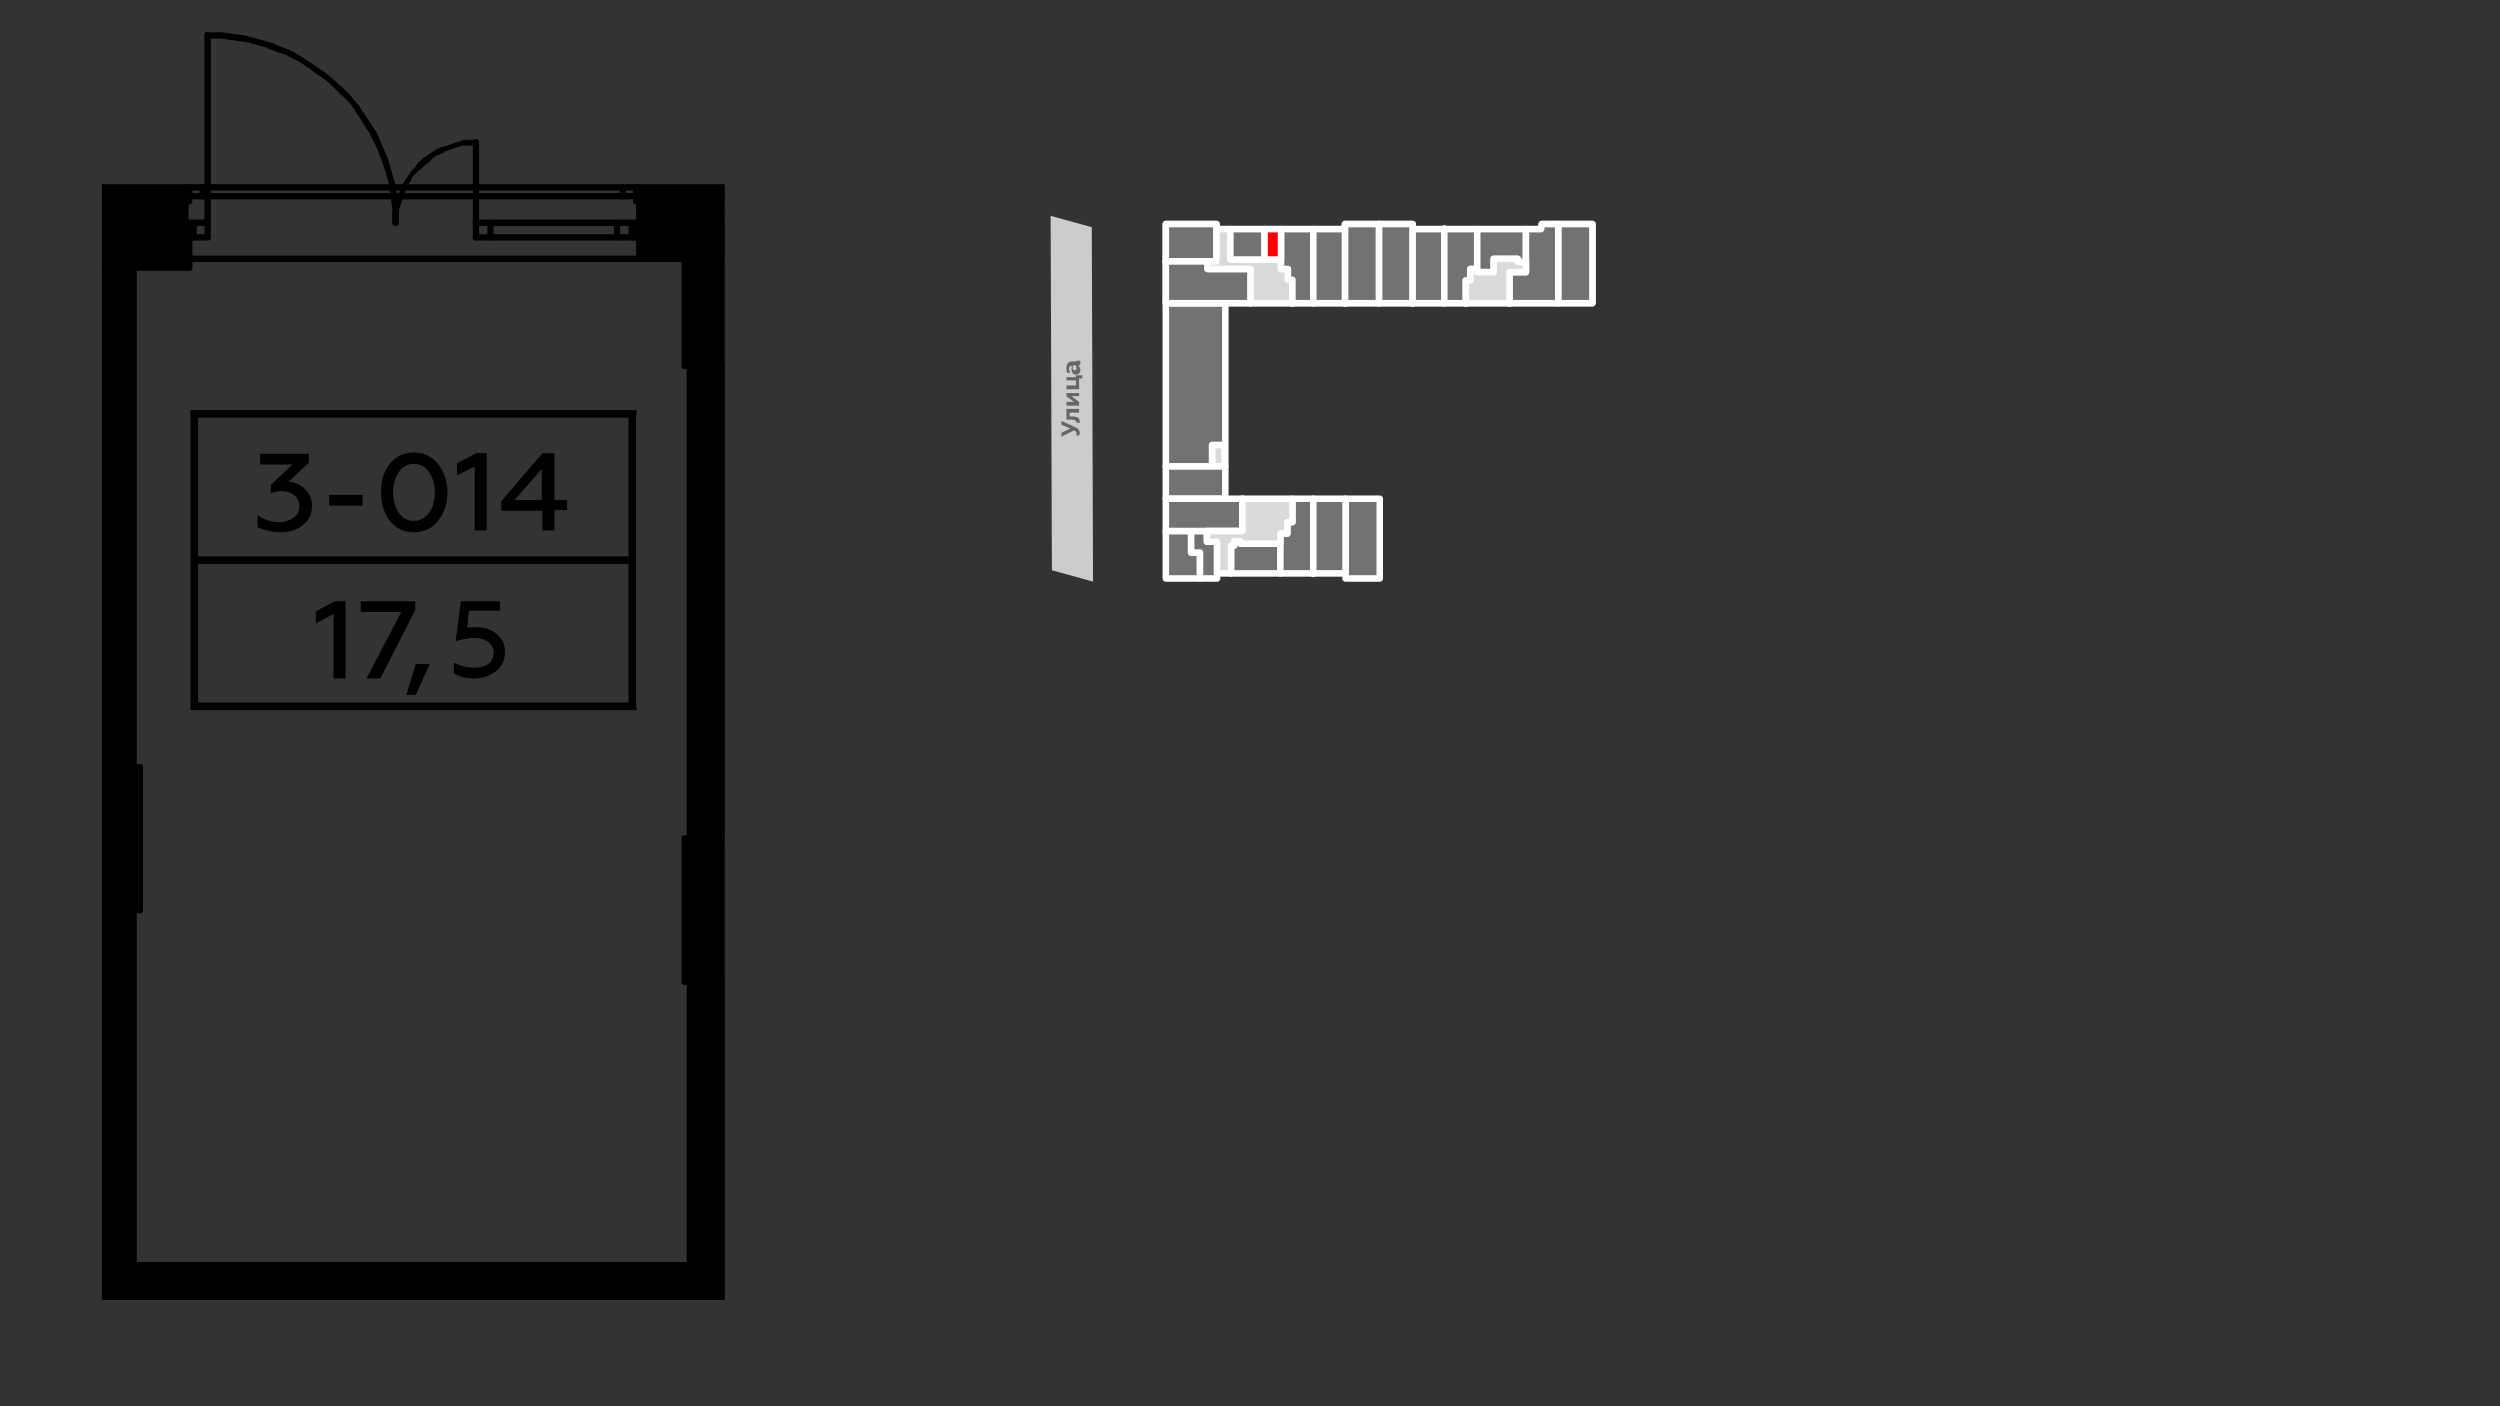 <?xml version="1.0" encoding="utf-8"?>
<!-- Generator: Adobe Illustrator 24.1.2, SVG Export Plug-In . SVG Version: 6.00 Build 0)  -->
<svg version="1.1" id="Слой_1" xmlns:xodm="http://www.corel.com/coreldraw/odm/2003"
	 xmlns="http://www.w3.org/2000/svg" xmlns:xlink="http://www.w3.org/1999/xlink" x="0px" y="0px" viewBox="0 0 395 222.2"
	 style="enable-background:new 0 0 395 222.2;" xml:space="preserve">
<rect x="0" y="0" width="395" height="222.2" fill="#333333" stroke="none"/>
<style type="text/css">
	.st0{fill-rule:evenodd;clip-rule:evenodd;fill:#CCCCCC;}
	.st1{fill:#666666;}
	.st2{fill:#FFFFFF;}
	
		.st3{fill-rule:evenodd;clip-rule:evenodd;fill:#D9DADA;stroke:#FFFFFF;stroke-width:1.029;stroke-linecap:round;stroke-linejoin:round;stroke-miterlimit:10;}
	
		.st4{fill-rule:evenodd;clip-rule:evenodd;fill:#727271;stroke:#FFFFFF;stroke-width:1.029;stroke-linecap:round;stroke-linejoin:round;stroke-miterlimit:10;}
	.st5{fill:none;stroke:#FFFFFF;stroke-width:1.029;stroke-linecap:round;stroke-linejoin:round;stroke-miterlimit:10;}
	
		.st6{fill-rule:evenodd;clip-rule:evenodd;fill:#FF0000;stroke:#FFFFFF;stroke-width:1.029;stroke-linecap:round;stroke-linejoin:round;stroke-miterlimit:10;}
	.st7{fill-rule:evenodd;clip-rule:evenodd;}
</style>
<g id="Слой_x0020_1">
	<g id="_2552193962112">
		<polygon class="st0" points="166.2,90.1 166,34.1 172.5,35.9 172.7,91.9 		"/>
		<g>
			<path class="st1" d="M170.6,68.4c0-0.4-0.2-0.7-0.7-0.9l-2.2-1v0.6l1.4,0.6l-1.4,0.7v0.6l2-1c0.1,0.1,0.3,0.1,0.3,0.2
				c0.1,0.1,0.1,0.2,0.1,0.3c0,0.1,0,0.3-0.1,0.3h0.5C170.5,68.8,170.6,68.6,170.6,68.4z"/>
			<path id="_1" class="st1" d="M169,65.2h1.5v-0.6h-2v1.7l0.6,0c0.3,0,0.5,0,0.7,0.1c0.2,0.1,0.3,0.1,0.3,0.3c0,0.1,0,0.1,0,0.1
				h0.5c0,0,0-0.1,0-0.2c0-0.4-0.2-0.6-0.5-0.7c-0.3-0.1-0.4-0.1-0.7-0.1H169V65.2z"/>
			<polygon id="_2" class="st1" points="170.5,63.5 169.3,62.6 170.5,62.6 170.5,62.1 168.5,62.1 168.5,62.6 169.7,63.5 168.5,63.5 
				168.5,64.1 170.5,64.1 			"/>
			<polygon id="_3" class="st1" points="171,59.3 170,59.3 170,59.6 168.5,59.6 168.5,60.1 170,60.1 170,60.9 168.5,60.9 
				168.5,61.5 170.5,61.5 170.5,59.8 171,59.8 			"/>
			<path id="_4" class="st1" d="M170.1,57c0,0.1,0,0.1-0.1,0.1h-0.7c-0.2,0-0.4,0.1-0.6,0.3c-0.1,0.2-0.2,0.4-0.2,0.7
				c0,0.3,0,0.5,0.1,0.8h0.5c-0.1-0.2-0.2-0.4-0.2-0.6c0-0.3,0.1-0.5,0.4-0.5h0.1c-0.1,0.1-0.1,0.3-0.1,0.6s0.1,0.4,0.2,0.6
				c0.1,0.1,0.3,0.2,0.5,0.2c0.4,0,0.7-0.3,0.7-0.7c0-0.3-0.1-0.5-0.3-0.7c0.2-0.1,0.3-0.2,0.3-0.5c0-0.1,0-0.3-0.1-0.3h-0.4
				C170.1,56.9,170.1,56.9,170.1,57z M169.9,57.7c0.1,0.1,0.2,0.3,0.2,0.5s-0.1,0.3-0.3,0.3c-0.2,0-0.3-0.1-0.3-0.4
				c0-0.1,0-0.3,0.1-0.4H169.9z"/>
		</g>
	</g>
	<g>
		<path class="st2" d="M212.6,91h5.4v0.8h-5.4l-0.4-0.4L212.6,91z M212.6,91.8c-0.2,0-0.4-0.2-0.4-0.4c0-0.2,0.2-0.4,0.4-0.4V91.8z
			 M213,90.6v0.8h-0.8v-0.8l0.4-0.4L213,90.6z M212.2,90.6c0-0.2,0.2-0.4,0.4-0.4c0.2,0,0.4,0.2,0.4,0.4H212.2z M192.3,90.2h20.3V91
			h-20.3l-0.4-0.4L192.3,90.2z M192.3,91c-0.2,0-0.4-0.2-0.4-0.4c0-0.2,0.2-0.4,0.4-0.4V91z M191.9,91.4v-0.8h0.8v0.8l-0.4,0.4
			L191.9,91.4z M192.7,91.4c0,0.2-0.2,0.4-0.4,0.4c-0.2,0-0.4-0.2-0.4-0.4H192.7z M184.2,91h8.1v0.8h-8.1l-0.4-0.4L184.2,91z
			 M184.2,91.8c-0.2,0-0.4-0.2-0.4-0.4c0-0.2,0.2-0.4,0.4-0.4V91.8z M184.6,47.9v43.5h-0.8V47.9l0.4-0.4L184.6,47.9z M183.8,47.9
			c0-0.2,0.2-0.4,0.4-0.4c0.2,0,0.4,0.2,0.4,0.4H183.8z M193.6,48.4h-9.3v-0.8h9.3l0.4,0.4L193.6,48.4z M193.6,47.5
			c0.2,0,0.4,0.2,0.4,0.4c0,0.2-0.2,0.4-0.4,0.4V47.5z M193.2,78.8V47.9h0.8v30.9l-0.4,0.4L193.2,78.8L193.2,78.8z M194,78.8
			c0,0.2-0.2,0.4-0.4,0.4s-0.4-0.2-0.4-0.4H194z M218,79.2l-24.4,0l0-0.8l24.4,0l0.4,0.4L218,79.2z M218,78.4c0.2,0,0.4,0.2,0.4,0.4
			c0,0.2-0.2,0.4-0.4,0.4L218,78.4z M217.6,91.4V78.8h0.8v12.6l-0.4,0.4L217.6,91.4z M218.4,91.4c0,0.2-0.2,0.4-0.4,0.4
			s-0.4-0.2-0.4-0.4H218.4z"/>
	</g>
	<g>
		<path class="st2" d="M213,90.6c0,0.2-0.2,0.4-0.4,0.4s-0.4-0.2-0.4-0.4H213z M213,78.8v11.8h-0.8V78.8H213z M212.2,78.8
			c0-0.2,0.2-0.4,0.4-0.4c0.2,0,0.4,0.2,0.4,0.4H212.2z"/>
	</g>
	<g>
		<path class="st2" d="M207,78.8c0-0.2,0.2-0.4,0.4-0.4c0.2,0,0.4,0.2,0.4,0.4H207z M207,90.8V78.8h0.8v11.9H207z M207.9,90.8
			c0,0.2-0.2,0.4-0.4,0.4S207,91,207,90.8H207.9z"/>
	</g>
	<g>
		<path class="st2" d="M202.7,90.6c0,0.2-0.2,0.4-0.4,0.4s-0.4-0.2-0.4-0.4H202.7z M202.7,84.3v6.3h-0.8v-6.3l0.4-0.4L202.7,84.3z
			 M201.9,84.3c0-0.2,0.2-0.4,0.4-0.4c0.2,0,0.4,0.2,0.4,0.4H201.9z M203.4,84.7h-1.1v-0.8h1.1l0.4,0.4L203.4,84.7z M203.4,83.9
			c0.2,0,0.4,0.2,0.4,0.4c0,0.2-0.2,0.4-0.4,0.4V83.9z M203.8,82.5v1.8H203v-1.8l0.4-0.4L203.8,82.5z M203,82.5
			c0-0.2,0.2-0.4,0.4-0.4c0.2,0,0.4,0.2,0.4,0.4H203z M204.2,82.9h-0.7v-0.8h0.7l0.4,0.4L204.2,82.9z M204.2,82.1
			c0.2,0,0.4,0.2,0.4,0.4c0,0.2-0.2,0.4-0.4,0.4V82.1z M204.6,78.8v3.7h-0.8v-3.7H204.6z M203.7,78.8c0-0.2,0.2-0.4,0.4-0.4
			c0.2,0,0.4,0.2,0.4,0.4H203.7z"/>
	</g>
	<g>
		<path class="st2" d="M194.9,90.6c0,0.2-0.2,0.4-0.4,0.4c-0.2,0-0.4-0.2-0.4-0.4H194.9z M194.9,86.2v4.4h-0.8v-4.4l0.4-0.4
			L194.9,86.2L194.9,86.2z M194.1,86.2c0-0.2,0.2-0.4,0.4-0.4c0.2,0,0.4,0.2,0.4,0.4H194.1z M195,86.6l-0.6,0l0-0.8l0.6,0l0.4,0.4
			L195,86.6z M195,85.8c0.2,0,0.4,0.2,0.4,0.4c0,0.2-0.2,0.4-0.4,0.4L195,85.8z M195.4,85.5l0,0.7l-0.8,0l0-0.7l0.4-0.4L195.4,85.5z
			 M194.6,85.5c0-0.2,0.2-0.4,0.4-0.4c0.2,0,0.4,0.2,0.4,0.4L194.6,85.5z M196,85.9h-1v-0.8h1l0.4,0.4L196,85.9z M196,85.1
			c0.2,0,0.4,0.2,0.4,0.4c0,0.2-0.2,0.4-0.4,0.4V85.1z M195.6,85.9v-0.4h0.8v0.4l-0.4,0.4L195.6,85.9z M196.4,85.9
			c0,0.2-0.2,0.4-0.4,0.4s-0.4-0.2-0.4-0.4H196.4z M202.3,86.3H196v-0.8h6.3V86.3z M202.3,85.5c0.2,0,0.4,0.2,0.4,0.4
			c0,0.2-0.2,0.4-0.4,0.4V85.5z"/>
	</g>
	<g>
		<path class="st2" d="M192.7,90.6c0,0.2-0.2,0.4-0.4,0.4c-0.2,0-0.4-0.2-0.4-0.4L192.7,90.6z M192.7,85.6l0,5l-0.8,0l0-5l0.4-0.4
			L192.7,85.6z M191.9,85.6c0-0.2,0.2-0.4,0.4-0.4c0.2,0,0.4,0.2,0.4,0.4L191.9,85.6z M190.7,85.2l1.6,0l0,0.8l-1.6,0l-0.4-0.4
			L190.7,85.2L190.7,85.2z M190.7,86c-0.2,0-0.4-0.2-0.4-0.4c0-0.2,0.2-0.4,0.4-0.4L190.7,86L190.7,86z M191.1,84.1v1.4h-0.8v-1.4
			l0.4-0.4L191.1,84.1z M190.3,84.1c0-0.2,0.2-0.4,0.4-0.4c0.2,0,0.4,0.2,0.4,0.4H190.3z M184.2,83.7h6.5v0.8h-6.5V83.7z
			 M184.2,84.6c-0.2,0-0.4-0.2-0.4-0.4c0-0.2,0.2-0.4,0.4-0.4V84.6z"/>
	</g>
	<g>
		<path class="st2" d="M187.8,84.1c0-0.2,0.2-0.4,0.4-0.4c0.2,0,0.4,0.2,0.4,0.4H187.8z M187.8,87.3v-3.1h0.8v3.1l-0.4,0.4
			L187.8,87.3z M188.6,87.3c0,0.2-0.2,0.4-0.4,0.4s-0.4-0.2-0.4-0.4H188.6z M189.6,87.7h-1.4v-0.8h1.4l0.4,0.4L189.6,87.7z
			 M189.6,86.8c0.2,0,0.4,0.2,0.4,0.4c0,0.2-0.2,0.4-0.4,0.4V86.8z M189.2,91.4v-4.1h0.8v4.1H189.2z M190,91.4
			c0,0.2-0.2,0.4-0.4,0.4c-0.2,0-0.4-0.2-0.4-0.4H190z"/>
	</g>
	<g>
		<path class="st2" d="M193.6,78.4c0.2,0,0.4,0.2,0.4,0.4s-0.2,0.4-0.4,0.4V78.4z M184.2,78.4h9.3v0.8h-9.3V78.4z M184.2,79.2
			c-0.2,0-0.4-0.2-0.4-0.4s0.2-0.4,0.4-0.4V79.2z"/>
	</g>
	<g>
		<path class="st2" d="M193.6,73.3c0.2,0,0.4,0.2,0.4,0.4c0,0.2-0.2,0.4-0.4,0.4V73.3z M184.2,73.3h9.4v0.8h-9.4V73.3z M184.2,74.1
			c-0.2,0-0.4-0.2-0.4-0.4c0-0.2,0.2-0.4,0.4-0.4V74.1z"/>
	</g>
	<polygon class="st3" points="193.5,73.7 193.5,70.3 191.5,70.3 191.5,73.7 	"/>
	<polygon class="st4" points="191.5,70.3 193.5,70.3 193.5,73.7 193.6,73.7 193.6,47.9 184.2,47.9 184.2,73.7 191.5,73.7 	"/>
	<polygon class="st4" points="191.5,73.7 184.2,73.7 184.2,78.8 193.6,78.8 193.6,73.7 193.5,73.7 193.5,73.7 191.5,73.7 	"/>
	<polygon class="st4" points="202.3,85.9 196,85.9 196,85.5 195,85.5 195,86.2 194.5,86.2 194.5,90.6 202.3,90.6 	"/>
	<polygon class="st4" points="189.6,91.4 189.6,87.3 188.2,87.3 188.2,83.9 184.2,83.9 184.2,91.4 	"/>
	<polygon class="st4" points="189.6,87.3 189.6,91.4 192.3,91.4 192.3,90.6 192.3,85.6 190.7,85.6 190.7,83.9 188.2,83.9 
		188.2,87.3 	"/>
	<polygon class="st4" points="212.6,78.8 212.6,90.6 212.6,91.4 218,91.4 218,78.8 	"/>
	<polygon class="st4" points="207.5,90.6 207.5,78.8 204.2,78.8 204.2,82.5 203.4,82.5 203.4,84.3 202.3,84.3 202.3,85.9 
		202.3,90.6 207.4,90.6 	"/>
	<polygon class="st4" points="207.5,78.8 207.5,90.6 212.6,90.6 212.6,78.8 	"/>
	<polyline class="st5" points="190.7,83.9 196.3,83.9 196.3,78.8 	"/>
	<polygon class="st4" points="190.7,83.9 196.3,83.9 196.3,78.8 193.6,78.8 184.2,78.8 184.2,83.9 188.2,83.9 	"/>
	<polygon class="st3" points="196.3,78.8 196.3,83.9 190.7,83.9 190.7,84.1 190.7,85.6 192.3,85.6 192.3,90.6 194.5,90.6 
		194.5,86.2 195,86.2 195,85.5 196,85.5 196,85.9 202.3,85.9 202.3,84.3 203.4,84.3 203.4,82.5 204.2,82.5 204.2,78.8 	"/>
	<polygon class="st5" points="184.2,35.4 192.2,35.4 192.2,36.2 212.5,36.2 212.5,35.4 217.9,35.4 217.9,47.9 184.2,47.9 	"/>
	<polyline class="st5" points="192.2,36.2 192.2,41.3 184.2,41.3 	"/>
	<polyline class="st5" points="197.6,47.9 197.6,42.5 190.8,42.5 190.8,41.2 	"/>
	<polyline class="st5" points="194.4,36.2 194.4,41 202.4,41 202.4,36.2 	"/>
	<line class="st5" x1="199.8" y1="36.2" x2="199.8" y2="41"/>
	<polyline class="st5" points="202.4,41 202.4,42.5 203.5,42.5 203.5,44.2 204.2,44.2 204.2,48 	"/>
	<line class="st5" x1="212.5" y1="36.2" x2="212.5" y2="48"/>
	<line class="st5" x1="207.5" y1="36.2" x2="207.5" y2="47.9"/>
	<polygon class="st4" points="192.2,41.3 192.2,36.2 192.2,35.4 184.2,35.4 184.2,41.3 190.8,41.3 	"/>
	<polygon class="st4" points="190.8,42.5 190.8,41.3 184.2,41.3 184.2,47.9 197.6,47.9 197.6,42.5 	"/>
	<polygon class="st4" points="212.5,36.2 212.5,47.9 217.9,47.9 217.9,35.4 212.5,35.4 	"/>
	<polygon class="st3" points="204.2,47.9 204.2,44.2 203.5,44.2 203.5,42.5 202.4,42.5 202.4,41 199.8,41 194.4,41 194.4,36.2 
		192.2,36.2 192.2,41.3 190.8,41.3 190.8,42.5 197.6,42.5 197.6,47.9 	"/>
	<polygon class="st4" points="204.2,44.2 204.2,47.9 207.5,47.9 207.5,47.9 207.5,36.2 202.4,36.2 202.4,41 202.4,42.5 203.5,42.5 
		203.5,44.2 	"/>
	<polygon class="st4" points="194.4,41 199.8,41 199.8,36.2 194.4,36.2 	"/>
	<polygon class="st6" points="199.8,36.2 199.8,41 202.4,41 202.4,36.2 	"/>
	<polygon class="st4" points="207.5,36.2 207.5,47.9 212.5,47.9 212.5,36.2 207.5,36.2 	"/>
	<polygon class="st5" points="251.6,35.4 243.6,35.4 243.5,36.2 223.2,36.2 223.2,35.4 217.9,35.4 217.9,47.9 251.6,47.9 	"/>
	<line class="st5" x1="223.2" y1="36.2" x2="223.2" y2="48"/>
	<line class="st5" x1="228.2" y1="36.1" x2="228.2" y2="47.9"/>
	<polyline class="st5" points="241.1,36.2 241.1,43 238.5,43 238.5,48 	"/>
	<polyline class="st5" points="233.4,36.2 233.4,42.5 232.3,42.5 232.3,44.3 231.6,44.3 231.6,48 	"/>
	<polyline class="st5" points="233.4,42.5 233.4,43 236,43 236,40.9 239.8,40.9 239.8,41.4 241.2,41.4 	"/>
	<polygon class="st4" points="223.2,47.9 223.2,36.2 223.2,35.4 217.9,35.4 217.9,47.9 	"/>
	<polygon class="st4" points="246.2,35.4 246.2,47.9 251.6,47.9 251.6,35.4 	"/>
	<polygon class="st4" points="228.2,47.9 228.2,36.2 223.2,36.2 223.2,47.9 	"/>
	<polygon class="st4" points="228.2,36.2 228.2,47.9 231.6,47.9 231.6,44.3 232.3,44.3 232.3,42.5 233.4,42.5 233.4,42.5 
		233.4,36.2 	"/>
	<polygon class="st4" points="233.4,36.2 233.4,42.5 233.4,42.5 233.4,43 236,43 236,40.9 239.8,40.9 239.8,41.4 241.1,41.4 
		241.1,36.2 	"/>
	<polygon class="st4" points="241.1,43 238.5,43 238.5,47.9 246.2,47.9 246.2,35.4 243.6,35.4 243.5,36.2 241.1,36.2 241.1,41.4 	
		"/>
	<polygon class="st3" points="238.5,47.9 238.5,43 241.1,43 241.1,41.4 239.8,41.4 239.8,40.9 236,40.9 236,43 233.4,43 233.4,42.5 
		232.3,42.5 232.3,44.3 231.6,44.3 231.6,47.9 	"/>
	<g>
		<g>
			<polygon class="st7" points="100.5,29.5 114.5,29.5 114.5,35.3 100.5,35.3 			"/>
			<polygon class="st7" points="100.5,35.3 114.5,35.3 114.5,40.9 100.5,40.9 			"/>
			<polygon class="st7" points="108.3,35.3 114.5,35.3 114.5,57.8 108.3,57.8 			"/>
			<polygon class="st7" points="16.1,29.5 29.8,29.5 29.8,35.3 16.1,35.3 			"/>
			<polygon class="st7" points="16.1,35.3 29.8,35.3 29.8,42.2 16.1,42.2 			"/>
			<polygon class="st7" points="16.1,42.2 21.1,42.2 21.1,121.1 16.1,121.1 			"/>
			<polygon class="st7" points="16.1,205.4 46.7,205.4 50.1,205.4 57.2,205.4 60.5,205.4 108.9,205.4 114.5,205.4 114.5,155 
				108.9,155 108.9,199.9 21.1,199.9 21.1,143.9 16.1,143.9 			"/>
			<polygon class="st7" points="114.5,132.5 108.9,132.5 108.3,132.5 108.3,155 108.9,155 114.5,155 			"/>
			<polygon class="st7" points="22,143.9 22,121.1 21.1,121.1 16.1,121.1 16.1,143.9 21.1,143.9 			"/>
			<polygon class="st7" points="114.5,132.5 114.5,57.8 108.9,57.8 108.9,132.5 			"/>
		</g>
		<g>
			<path d="M29.9,30.2c0.3,0,0.5,0.2,0.5,0.5c0,0.3-0.2,0.5-0.5,0.5H16.1v-1H29.9z"/>
			<path d="M29.9,31.3c0.3,0,0.5,0.2,0.5,0.5c0,0.3-0.2,0.5-0.5,0.5H16.1v-1H29.9z"/>
			<polygon points="114.5,30.1 16.1,30.1 16.1,29.1 114.5,29.1 			"/>
			<path d="M114.1,205.4v-50.3c0-0.2,0.2-0.4,0.4-0.5v50.8H114.1z"/>
			<path d="M114.5,133c-0.2,0-0.4-0.2-0.4-0.5V57.8c0-0.2,0.2-0.4,0.4-0.5V133z"/>
			<g>
				<path d="M108.5,57.8c0-0.3,0.2-0.5,0.5-0.5c0.3,0,0.5,0.2,0.5,0.5H108.5z M108.5,132.5V57.8h1v74.7H108.5z M109.4,132.5
					c0,0.3-0.2,0.5-0.5,0.5c-0.3,0-0.5-0.2-0.5-0.5H109.4z"/>
			</g>
			<g>
				<path d="M108.5,155.1c0-0.3,0.2-0.5,0.5-0.5c0.3,0,0.5,0.2,0.5,0.5H108.5z M108.5,199.9v-44.8h1v44.8H108.5z M109.4,199.9
					c0,0.3-0.2,0.5-0.5,0.5c-0.3,0-0.5-0.2-0.5-0.5H109.4z"/>
			</g>
			<path d="M108.5,205.4c0-0.2,0.2-0.4,0.5-0.4c0.2,0,0.4,0.2,0.5,0.4H108.5z"/>
			<path d="M16.1,205h92.8c0.2,0,0.4,0.2,0.5,0.4H16.1C16.1,205.4,16.1,205,16.1,205z"/>
			<g>
				<path d="M108.9,199.4c0.3,0,0.5,0.2,0.5,0.5s-0.2,0.5-0.5,0.5V199.4z M21.1,199.4h87.8v1H21.1V199.4z M21.1,200.4
					c-0.3,0-0.5-0.2-0.5-0.5s0.2-0.5,0.5-0.5V200.4z"/>
			</g>
			<g>
				<path d="M21.6,199.9c0,0.3-0.2,0.5-0.5,0.5c-0.3,0-0.5-0.2-0.5-0.5C20.6,199.9,21.6,199.9,21.6,199.9z M21.6,143.8v56.1h-1
					v-56.1H21.6z M20.6,143.8c0-0.3,0.2-0.5,0.5-0.5c0.3,0,0.5,0.2,0.5,0.5C21.6,143.8,20.6,143.8,20.6,143.8z"/>
			</g>
			<g>
				<path d="M21.6,121.2c0,0.3-0.2,0.5-0.5,0.5c-0.3,0-0.5-0.2-0.5-0.5C20.6,121.2,21.6,121.2,21.6,121.2z M21.6,42.3v78.9h-1V42.3
					H21.6z M20.6,42.3c0-0.3,0.2-0.5,0.5-0.5c0.3,0,0.5,0.2,0.5,0.5C21.6,42.3,20.6,42.3,20.6,42.3z"/>
			</g>
			<path d="M46.3,205.4c0-0.2,0.2-0.4,0.5-0.4c0.2,0,0.4,0.2,0.5,0.4H46.3z"/>
			<path d="M49.7,205.4c0-0.2,0.2-0.4,0.5-0.4s0.4,0.2,0.5,0.4H49.7z"/>
			<path d="M60.2,205.4c0-0.2,0.2-0.4,0.5-0.4s0.4,0.2,0.5,0.4H60.2z"/>
			<path d="M56.8,205.4c0-0.2,0.2-0.4,0.5-0.4s0.4,0.2,0.5,0.4H56.8z"/>
			<path d="M32.8,34.7c0.3,0,0.5,0.2,0.5,0.5c0,0.3-0.2,0.5-0.5,0.5H16.1v-1H32.8z"/>
			<path d="M114.5,31.2h-14c-0.3,0-0.5-0.2-0.5-0.5c0-0.3,0.2-0.5,0.5-0.5h14C114.5,30.2,114.5,31.2,114.5,31.2z"/>
			<path d="M114.5,32.3h-14c-0.3,0-0.5-0.2-0.5-0.5c0-0.3,0.2-0.5,0.5-0.5h14C114.5,31.3,114.5,32.3,114.5,32.3z"/>
			<g>
				<path d="M29.9,41.4c-0.3,0-0.5-0.2-0.5-0.5s0.2-0.5,0.5-0.5V41.4z M108.2,41.4H29.9v-1h78.4V41.4z M108.2,40.4
					c0.3,0,0.5,0.2,0.5,0.5s-0.2,0.5-0.5,0.5V40.4z"/>
			</g>
			<g>
				<path d="M31.5,29.6c0-0.3,0.2-0.5,0.5-0.5c0.3,0,0.5,0.2,0.5,0.5H31.5z M31.5,31v-1.4h1V31H31.5z M32.5,31
					c0,0.3-0.2,0.5-0.5,0.5c-0.3,0-0.5-0.2-0.5-0.5H32.5z"/>
			</g>
			<g>
				<path d="M100.5,30.5c0.3,0,0.5,0.2,0.5,0.5s-0.2,0.5-0.5,0.5V30.5z M29.9,30.5h70.6v1H29.9V30.5z M29.9,31.5
					c-0.3,0-0.5-0.2-0.5-0.5s0.2-0.5,0.5-0.5V31.5z"/>
			</g>
			<g>
				<path d="M98.9,31c0,0.3-0.2,0.5-0.5,0.5c-0.3,0-0.5-0.2-0.5-0.5H98.9z M98.9,29.6V31h-1v-1.4H98.9z M97.9,29.6
					c0-0.3,0.2-0.5,0.5-0.5c0.3,0,0.5,0.2,0.5,0.5H97.9z"/>
			</g>
			<g>
				<path d="M29.4,29.6c0-0.3,0.2-0.5,0.5-0.5c0.3,0,0.5,0.2,0.5,0.5H29.4z M29.4,31v-1.4h1V31H29.4z M30.4,31
					c0,0.3-0.2,0.5-0.5,0.5c-0.3,0-0.5-0.2-0.5-0.5H30.4z"/>
			</g>
			<g>
				<path d="M100,29.6c0-0.3,0.2-0.5,0.5-0.5c0.3,0,0.5,0.2,0.5,0.5H100z M100,31v-1.4h1V31H100z M101,31c0,0.3-0.2,0.5-0.5,0.5
					c-0.3,0-0.5-0.2-0.5-0.5H101z"/>
			</g>
			<path d="M114.5,35.7H75.2c-0.3,0-0.5-0.2-0.5-0.5c0-0.3,0.2-0.5,0.5-0.5h39.3V35.7z"/>
			<g>
				<path d="M100.5,37c0.3,0,0.5,0.2,0.5,0.5s-0.2,0.5-0.5,0.5V37z M75.2,37h25.3v1H75.2V37z M75.2,38c-0.3,0-0.5-0.2-0.5-0.5
					s0.2-0.5,0.5-0.5V38z"/>
			</g>
			<g>
				<path d="M32.8,6c-0.3,0-0.5-0.2-0.5-0.5c0-0.3,0.2-0.5,0.5-0.5C32.8,5.1,32.8,6,32.8,6z M54.2,13.9l-0.7,0.7l0,0l-0.5-0.5
					l-0.5-0.5l-0.5-0.5l-0.6-0.5l-0.6-0.4l-0.6-0.4l-0.6-0.4L49,10.9l-0.6-0.4l-0.6-0.4l-0.6-0.4l-0.6-0.3l-0.6-0.3l-0.6-0.3
					l-0.6-0.3L44,8.3L43.3,8l-0.7-0.2L42,7.5l-0.7-0.2l-0.7-0.2l-0.7-0.2l-0.7-0.2l-0.7-0.1l-0.7-0.1l-0.7-0.1l-0.7-0.1l-0.7-0.1
					L35,6.1l-0.7,0l-0.7,0l-0.7,0v-1l0.7,0l0.7,0l0.7,0l0.7,0.1l0.7,0.1l0.7,0.1L38,5.5l0.7,0.1l0.7,0.2L40.2,6l0.7,0.2l0.7,0.2
					l0.7,0.2L43,6.8l0.7,0.3l0.7,0.3L45,7.6l0.7,0.3l0.7,0.3L47,8.6L47.7,9l0.6,0.4l0.6,0.4l0.6,0.4l0.6,0.4l0.6,0.4l0.6,0.4
					l0.6,0.5l0.6,0.5l0.6,0.5l0.5,0.5L54.2,13.9L54.2,13.9L54.2,13.9z M63,35.2h-1l0-0.7l0-0.7l0-0.7l-0.1-0.7l-0.1-0.7l-0.1-0.7
					l-0.1-0.7l-0.1-0.7l-0.1-0.7l-0.2-0.7l-0.2-0.7l-0.2-0.7L60.5,26l-0.2-0.7L60,24.7L59.8,24l-0.3-0.7l-0.3-0.6l-0.3-0.6l-0.3-0.6
					l-0.3-0.6l-0.4-0.6l-0.4-0.6L57.1,19l-0.4-0.6l-0.4-0.6l-0.4-0.6l-0.4-0.6l-0.5-0.6l-0.5-0.5L54,15.1l-0.5-0.5l0.7-0.7l0.5,0.5
					l0.5,0.5l0.5,0.6l0.5,0.6l0.5,0.6l0.4,0.6l0.4,0.6l0.4,0.6l0.4,0.6l0.4,0.6l0.4,0.6l0.4,0.6l0.3,0.7l0.3,0.7l0.3,0.7l0.3,0.7
					l0.3,0.7l0.3,0.7l0.2,0.7l0.2,0.7l0.2,0.7l0.2,0.7l0.2,0.7l0.2,0.7l0.1,0.7l0.1,0.7l0.1,0.7l0.1,0.7l0.1,0.7l0,0.7l0,0.7
					C63,34.5,63,35.2,63,35.2z M63,35.2c0,0.3-0.2,0.5-0.5,0.5S62,35.5,62,35.2H63z"/>
			</g>
			<g>
				<path d="M63,35.2c0,0.3-0.2,0.5-0.5,0.5S62,35.5,62,35.2H63z M65.9,25.9l0.7,0.7l0,0l-0.2,0.2L66.1,27l-0.2,0.2l-0.2,0.2
					l-0.2,0.2l-0.2,0.2l-0.2,0.2L65,28.4l-0.2,0.3l-0.2,0.3l-0.2,0.3l-0.1,0.3l-0.1,0.3L64.2,30L64,30.3l-0.1,0.3l-0.1,0.3l-0.1,0.3
					l-0.1,0.3l-0.1,0.3l-0.1,0.3l-0.1,0.3l-0.1,0.3l-0.1,0.3l-0.1,0.3l0,0.3l0,0.3l0,0.3l0,0.3l0,0.3l0,0.3l0,0.3h-1l0-0.3l0-0.3
					l0-0.3l0-0.3l0-0.3l0-0.3l0.1-0.3l0.1-0.3l0.1-0.3l0.1-0.3l0.1-0.3l0.1-0.3l0.1-0.3l0.1-0.3l0.1-0.3l0.1-0.3l0.1-0.3l0.1-0.3
					l0.1-0.3l0.1-0.3l0.2-0.3l0.2-0.3l0.2-0.3l0.2-0.3l0.2-0.3l0.2-0.3l0.2-0.3l0.2-0.3l0.2-0.2l0.2-0.2l0.2-0.2L65.9,25.9
					C65.9,25.9,65.9,25.9,65.9,25.9z M75.2,22v1l-0.3,0l-0.3,0l-0.3,0l-0.3,0l-0.3,0l-0.3,0l-0.3,0l-0.3,0.1l-0.3,0.1l-0.3,0.1
					l-0.3,0.1l-0.3,0.1l-0.3,0.1l-0.3,0.1l-0.3,0.1l-0.3,0.1L70.2,24L70,24.2l-0.3,0.1l-0.3,0.1l-0.3,0.1l-0.3,0.2l-0.3,0.2L68.4,25
					l-0.2,0.2l-0.2,0.2l-0.2,0.2l-0.2,0.2L67.2,26L67,26.2l-0.2,0.2l-0.2,0.2l-0.7-0.7l0.2-0.2l0.2-0.2l0.2-0.2l0.2-0.2l0.3-0.2
					l0.3-0.2l0.3-0.2l0.3-0.2l0.3-0.2l0.3-0.2l0.3-0.2l0.3-0.2l0.3-0.1l0.3-0.1l0.3-0.1l0.3-0.1l0.3-0.1l0.3-0.1l0.3-0.1l0.3-0.1
					l0.3-0.1l0.3-0.1l0.3-0.1l0.3-0.1l0.3-0.1l0.3-0.1l0.3,0l0.3,0l0.3,0l0.3,0l0.3,0C74.9,22,75.2,22,75.2,22z M75.2,22
					c0.3,0,0.5,0.2,0.5,0.5c0,0.3-0.2,0.5-0.5,0.5C75.2,23,75.2,22,75.2,22z"/>
			</g>
			<g>
				<path d="M77,35.2c0-0.3,0.2-0.5,0.5-0.5c0.3,0,0.5,0.2,0.5,0.5H77z M77,37.5v-2.3h1v2.3H77z M78,37.5c0,0.3-0.2,0.5-0.5,0.5
					c-0.3,0-0.5-0.2-0.5-0.5H78z"/>
			</g>
			<g>
				<path d="M75.7,37.5c0,0.3-0.2,0.5-0.5,0.5c-0.3,0-0.5-0.2-0.5-0.5H75.7z M75.7,22.5v15h-1v-15H75.7z M74.7,22.5
					c0-0.3,0.2-0.5,0.5-0.5c0.3,0,0.5,0.2,0.5,0.5H74.7z"/>
			</g>
			<g>
				<path d="M100,35.2c0-0.3,0.2-0.5,0.5-0.5c0.3,0,0.5,0.2,0.5,0.5H100z M100,37.5v-2.3h1v2.3H100z M101,37.5
					c0,0.3-0.2,0.5-0.5,0.5c-0.3,0-0.5-0.2-0.5-0.5H101z"/>
			</g>
			<g>
				<path d="M29.9,38c-0.3,0-0.5-0.2-0.5-0.5s0.2-0.5,0.5-0.5V38z M32.8,38h-3v-1h3V38z M32.8,37c0.3,0,0.5,0.2,0.5,0.5
					S33.1,38,32.8,38V37z"/>
			</g>
			<g>
				<path d="M32.3,5.6c0-0.3,0.2-0.5,0.5-0.5c0.3,0,0.5,0.2,0.5,0.5H32.3z M32.3,37.5V5.6h1v31.9H32.3z M33.3,37.5
					c0,0.3-0.2,0.5-0.5,0.5c-0.3,0-0.5-0.2-0.5-0.5H33.3z"/>
			</g>
			<g>
				<path d="M31.1,37.5c0,0.3-0.2,0.5-0.5,0.5s-0.5-0.2-0.5-0.5H31.1z M31.1,35.2v2.3h-1v-2.3H31.1z M30.1,35.2
					c0-0.3,0.2-0.5,0.5-0.5s0.5,0.2,0.5,0.5H30.1z"/>
			</g>
			<g>
				<path d="M99.3,35.2c0-0.3,0.2-0.5,0.5-0.5c0.3,0,0.5,0.2,0.5,0.5H99.3z M99.3,37.5v-2.3h1v2.3H99.3z M100.3,37.5
					c0,0.3-0.2,0.5-0.5,0.5c-0.3,0-0.5-0.2-0.5-0.5H100.3z"/>
			</g>
			<g>
				<path d="M98,37.5c0,0.3-0.2,0.5-0.5,0.5c-0.3,0-0.5-0.2-0.5-0.5H98z M98,35.2v2.3h-1v-2.3H98z M97,35.2c0-0.3,0.2-0.5,0.5-0.5
					c0.3,0,0.5,0.2,0.5,0.5H97z"/>
			</g>
			<path d="M16.1,41.8h13.7c0.3,0,0.5,0.2,0.5,0.5c0,0.3-0.2,0.5-0.5,0.5H16.1C16.1,42.8,16.1,41.8,16.1,41.8z"/>
			<g>
				<path d="M30.4,42.3c0,0.3-0.2,0.5-0.5,0.5c-0.3,0-0.5-0.2-0.5-0.5H30.4z M30.4,35.2v7.1h-1v-7.1H30.4z M29.4,35.2
					c0-0.3,0.2-0.5,0.5-0.5c0.3,0,0.5,0.2,0.5,0.5H29.4z"/>
			</g>
			<g>
				<path d="M107.7,35.2c0-0.3,0.2-0.5,0.5-0.5c0.3,0,0.5,0.2,0.5,0.5H107.7z M107.7,57.8V35.2h1v22.6H107.7z M108.7,57.8
					c0,0.3-0.2,0.5-0.5,0.5c-0.3,0-0.5-0.2-0.5-0.5H108.7z"/>
			</g>
			<path d="M108.2,58.3c-0.3,0-0.5-0.2-0.5-0.5c0-0.3,0.2-0.5,0.5-0.5h6.3v1H108.2z"/>
			<path d="M16.1,143.3h6c0.3,0,0.5,0.2,0.5,0.5c0,0.3-0.2,0.5-0.5,0.5h-6V143.3z"/>
			<g>
				<path d="M22.6,143.8c0,0.3-0.2,0.5-0.5,0.5c-0.3,0-0.5-0.2-0.5-0.5C21.6,143.8,22.6,143.8,22.6,143.8z M22.6,121.2v22.6h-1
					v-22.6H22.6z M21.6,121.2c0-0.3,0.2-0.5,0.5-0.5c0.3,0,0.5,0.2,0.5,0.5C22.6,121.2,21.6,121.2,21.6,121.2z"/>
			</g>
			<path d="M22.1,120.7c0.3,0,0.5,0.2,0.5,0.5c0,0.3-0.2,0.5-0.5,0.5h-6v-1H22.1z"/>
			<g>
				<path d="M107.7,132.5c0-0.3,0.2-0.5,0.5-0.5c0.3,0,0.5,0.2,0.5,0.5H107.7z M107.7,155.1v-22.6h1v22.6H107.7z M108.7,155.1
					c0,0.3-0.2,0.5-0.5,0.5c-0.3,0-0.5-0.2-0.5-0.5H108.7z"/>
			</g>
			<path d="M108.2,155.6c-0.3,0-0.5-0.2-0.5-0.5c0-0.3,0.2-0.5,0.5-0.5h6.3v1H108.2z"/>
			<path d="M114.5,133h-6.3c-0.3,0-0.5-0.2-0.5-0.5c0-0.3,0.2-0.5,0.5-0.5h6.3V133z"/>
		</g>
		<g>
			<g>
				<g>
					<path d="M100,66H30.7v-1.2H100l0.6,0.6C100.6,65.4,100,66,100,66z M100,64.8h0.6v0.6L100,64.8z M99.3,111.6V65.4h1.2v46.2
						l-0.6,0.6C100,112.2,99.3,111.6,99.3,111.6z M100.6,111.6v0.6H100L100.6,111.6z M30.7,111H100v1.2H30.7l-0.6-0.6
						C30.1,111.6,30.7,111,30.7,111z M30.7,112.2h-0.6v-0.6L30.7,112.2z M31.3,65.4v46.2h-1.2V65.4l0.6-0.6
						C30.7,64.8,31.3,65.4,31.3,65.4z M30.1,65.4v-0.6h0.6L30.1,65.4z"/>
				</g>
				<path d="M44.4,84.1c1.4,0,2.6-0.4,3.5-1.2c1-0.8,1.4-1.8,1.4-3c0-1.1-0.4-1.9-1.1-2.6c-0.7-0.7-1.6-1.1-2.6-1.2l3.2-3v-1.4h-7.7
					v1.7h5.1l-3.4,3.2v1.3c0.5-0.2,1-0.3,1.6-0.3c1.8,0,2.9,1,2.9,2.4c0,0.8-0.3,1.4-0.9,1.8c-0.6,0.4-1.3,0.7-2.1,0.7
					c-1.4,0-2.6-0.4-3.6-1.1v1.9C41.6,83.7,42.9,84.1,44.4,84.1L44.4,84.1z"/>
				<polygon id="_x31_" points="57.3,79.9 57.3,78.2 52,78.2 52,79.9 				"/>
				<path id="_x32_" d="M65.4,84.1c1.6,0,2.9-0.6,3.8-1.8c1-1.2,1.5-2.7,1.5-4.5c0-1.8-0.5-3.2-1.5-4.5c-1-1.2-2.2-1.8-3.8-1.8
					c-1.6,0-2.9,0.6-3.8,1.8c-1,1.2-1.4,2.7-1.4,4.5c0,1.8,0.5,3.3,1.4,4.5C62.5,83.5,63.8,84.1,65.4,84.1z M65.4,82.3
					c-1,0-1.8-0.4-2.4-1.3c-0.6-0.9-0.9-2-0.9-3.2c0-1.3,0.3-2.3,0.9-3.2c0.6-0.9,1.4-1.3,2.4-1.3c1,0,1.8,0.4,2.4,1.3
					c0.6,0.9,0.9,2,0.9,3.2c0,1.3-0.3,2.4-0.9,3.2C67.2,81.8,66.4,82.3,65.4,82.3z"/>
				<polygon id="_x33_" points="76.9,83.8 76.9,71.6 75.2,71.6 72.2,73.2 72.2,75.1 75,73.7 75,83.8 				"/>
				<path id="_x34_" d="M87.6,83.8v-3.2h2V79h-2v-7.4h-1.9l-6.5,7.6v1.5h6.5v3.2C85.6,83.8,87.6,83.8,87.6,83.8z M85.6,74.1V79h-4.3
					L85.6,74.1z"/>
				<polygon points="54.6,107.2 54.6,95 52.9,95 49.9,96.6 49.9,98.5 52.7,97 52.7,107.2 				"/>
				<polygon id="_x31__1_" points="60.1,107.2 65.6,96.4 65.6,95 57,95 57,96.7 63.4,96.7 57.9,107.2 				"/>
				<polygon id="_x32__1_" points="65.7,109.8 67.9,104.9 65.7,104.9 64.2,109.8 				"/>
				<g>
					<polygon points="100,89.1 30.7,89.1 30.7,87.9 100,87.9 					"/>
				</g>
			</g>
		</g>
	</g>
</g>
<path id="_x37__4_" d="M74.9,107.2c1.4,0,2.5-0.4,3.5-1.2c0.8-0.6,1.4-1.7,1.4-3c0-1.2-0.4-2-1.3-2.8c-0.8-0.7-1.9-1.1-3.2-1.1
	c-0.6,0-1.1,0-1.5,0.1l0.3-2.7H79V95h-6.2l-0.8,6.3c1.1-0.3,2-0.5,3-0.5c1.8,0,3,1,3,2.3c0,0.7-0.3,1.4-0.8,1.8
	c-0.6,0.4-1.4,0.6-2.2,0.6c-1.2,0-2.3-0.3-3.3-0.8v1.7C72.5,106.9,73.7,107.2,74.9,107.2z"/>
</svg>
